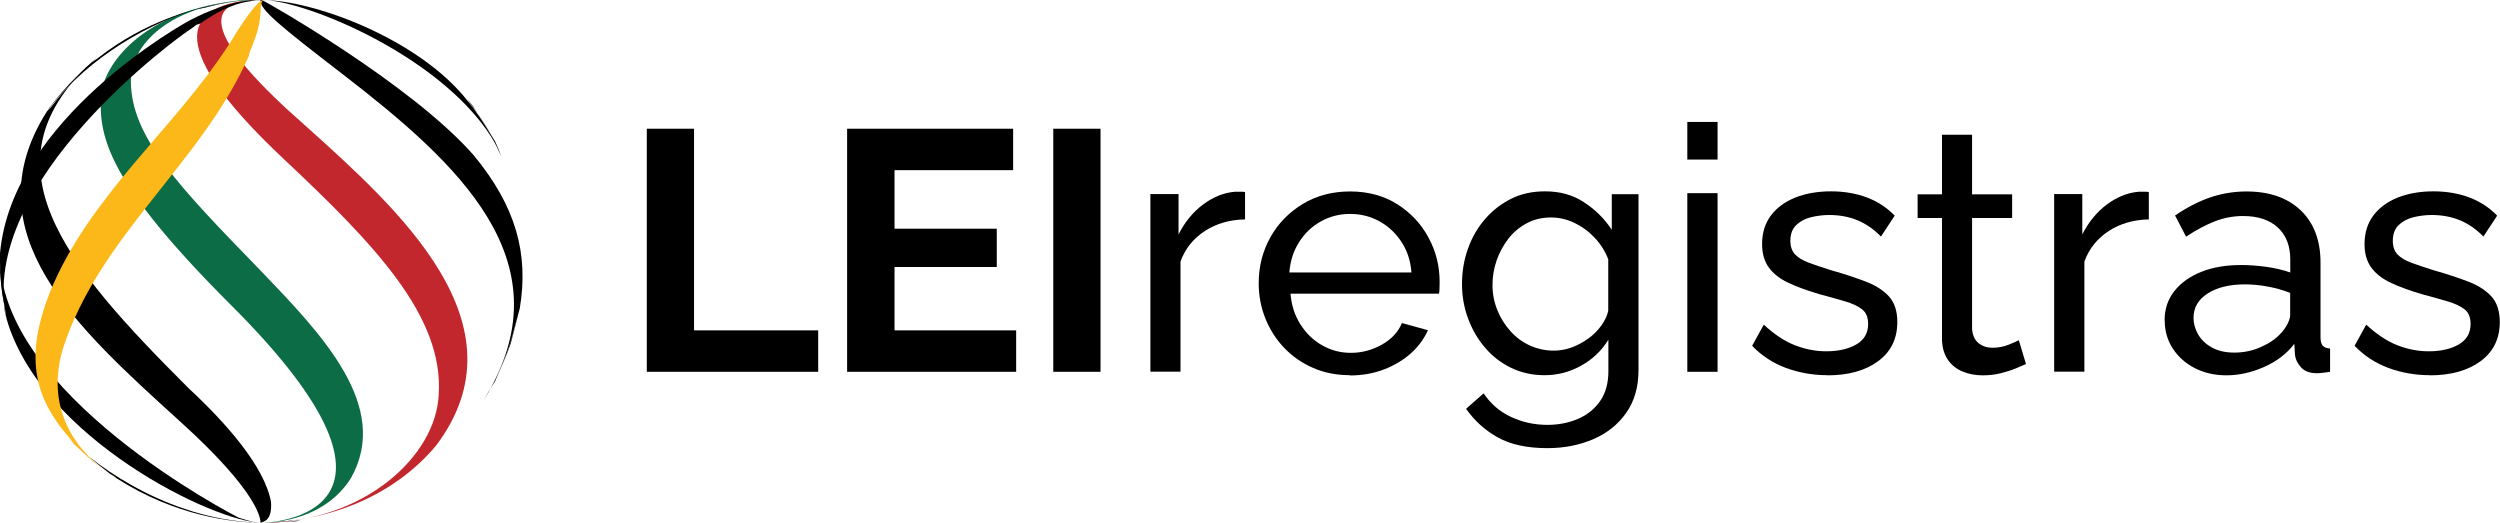 <svg width="110" height="23" viewBox="0 0 110 23" fill="none" xmlns="http://www.w3.org/2000/svg">
<g clip-path="url(#clip0_3361_196)">
<path d="M11.696 0C13.943 0.172 20.164 2.875 22.008 6.728L21.777 6.21C21.489 5.75 21.144 5.175 20.798 4.715L20.568 4.428C18.436 1.725 13.828 0 11.523 0H11.696Z" fill="black"/>
<path d="M11.523 23C11.984 23 12.56 22.942 12.964 22.885C12.733 22.942 12.215 23 11.523 23Z" fill="black"/>
<path d="M11.463 0C11.406 0.403 12.328 1.15 15.093 3.277C20.162 7.188 24.828 11.443 21.487 17.25L21.775 16.733C22.006 16.273 22.294 15.582 22.466 15.065C22.582 14.605 22.754 14.03 22.87 13.57C23.273 11.155 22.697 9.085 20.853 6.843C18.088 3.68 11.579 0 11.521 0H11.463Z" fill="black"/>
<path d="M11.064 0C8.529 0.23 6.743 1.61 12.504 7.015C16.479 10.752 19.532 13.915 19.302 17.365C19.186 20.067 16.018 23 11.525 23C14.636 22.942 17.401 21.735 19.186 19.608C23.219 14.26 17.516 9.2 13.426 5.52C9.22 1.84 8.644 0 11.525 0H11.064Z" fill="#C3272E"/>
<path d="M11.347 0H10.713C6.278 0.403 4.492 2.875 4.434 4.312C4.377 6.095 4.78 8.05 10.195 13.455C19.47 22.712 11.866 23 11.52 23C12.326 23 14.343 22.77 15.437 21.045C17.223 17.883 14.17 14.72 11.462 11.902C7.891 8.223 5.759 6.037 5.759 3.565C5.759 1.84 7.718 0 11.52 0L11.347 0Z" fill="#0C6C45"/>
<path d="M3.398 3.393C2.995 3.795 2.592 4.255 2.246 4.715C2.188 4.773 2.131 4.83 2.073 4.888C-1.326 10.235 3.398 14.433 7.891 18.515C11.463 21.735 11.463 22.885 11.463 23C11.636 22.943 11.982 22.885 11.924 22.08C11.636 20.528 9.965 18.63 8.295 17.078C2.822 11.615 -0.98 7.13 4.262 2.53L3.398 3.393Z" fill="black"/>
<path d="M0.002 11.5C0.002 12.133 0.06 12.765 0.175 13.34C0.233 13.57 0.233 13.8 0.29 14.03C1.788 19.263 9.45 23 11.523 23C11.235 23 11.005 22.943 10.486 22.77C10.371 22.713 -0.171 17.308 0.002 11.155V11.5Z" fill="black"/>
<path d="M3.403 19.608C3.806 20.01 4.267 20.413 4.728 20.758C4.843 20.873 5.016 20.93 5.131 21.045C7.724 22.713 10.258 23 11.526 23C7.724 22.943 4.383 20.7 3 19.263C3.115 19.378 3.23 19.493 3.403 19.608Z" fill="black"/>
<path d="M22.068 6.9C21.722 6.038 21.262 5.29 20.686 4.543L20.57 4.37L20.801 4.658C21.089 5.118 21.492 5.693 21.722 6.153L21.953 6.67L22.068 6.9Z" fill="black"/>
<path d="M11.523 23.001C12.157 23.001 12.733 22.943 13.309 22.886C13.194 22.886 13.079 22.943 12.964 22.943C12.56 22.943 11.984 23.001 11.523 23.001Z" fill="black"/>
<path d="M22.468 15.123C22.295 15.64 22.007 16.273 21.776 16.791L21.488 17.25C21.431 17.366 21.315 17.538 21.258 17.653C21.949 16.561 22.468 15.296 22.756 13.973C22.756 13.858 22.813 13.743 22.813 13.685C22.756 14.088 22.583 14.72 22.468 15.123Z" fill="black"/>
<path d="M11.353 0C10.373 0 9.682 0.172 9.221 0.287L8.991 0.345L8.645 0.403C5.995 1.208 3.518 2.933 2.078 4.888C2.136 4.83 2.136 4.772 2.193 4.715C2.539 4.255 2.942 3.795 3.345 3.393C3.634 3.105 3.922 2.817 4.267 2.587C6.456 0.863 8.588 0.403 9.337 0.23C9.855 0.115 10.489 0 11.526 0H11.353Z" fill="black"/>
<path d="M11.003 0.058C10.139 0.172 9.39 0.632 8.814 1.035L8.641 1.093L8.411 1.265C8.007 1.495 -1.037 7.992 0.288 14.03C0.23 13.8 0.173 13.57 0.173 13.34C0.058 12.765 0 12.133 0 11.5V11.155C0.518 5.232 8.065 1.035 8.411 0.863C8.756 0.69 9.102 0.517 9.62 0.345C10.542 0 11.118 0 11.521 0C11.348 0 11.176 0 11.003 0.058Z" fill="black"/>
<path d="M11.462 0.575C11.405 1.265 11.289 1.495 11.059 2.127L11.001 2.243L10.944 2.473C8.87 7.188 4.376 10.35 2.764 15.352C2.303 16.905 2.303 19.205 5.125 21.102C5.01 20.988 4.837 20.93 4.722 20.815C4.261 20.47 3.8 20.067 3.397 19.665C3.282 19.55 3.167 19.435 3.052 19.262C1.381 17.365 1.151 15.525 2.187 12.88C3.916 8.625 7.602 5.75 10.079 1.955C10.846 0.69 11.347 0.04 11.577 0C11.502 0.075 11.462 0.27 11.462 0.575Z" fill="#FCB818"/>
<path d="M28.459 16.359V5.664H30.538V14.536H36V16.359H28.453H28.459Z" fill="black"/>
<path d="M44.711 14.536V16.359H37.273V5.664H44.578V7.487H39.359V10.063H43.858V11.748H39.359V14.536H44.716H44.711Z" fill="black"/>
<path d="M46.344 16.359V5.664H48.423V16.359H46.344Z" fill="black"/>
<path d="M54.776 9.655C54.114 9.666 53.526 9.833 53.019 10.161C52.512 10.488 52.15 10.937 51.942 11.506V16.353H50.617V8.539H51.856V10.316C52.127 9.775 52.489 9.333 52.933 8.999C53.382 8.666 53.849 8.476 54.344 8.436H54.604C54.673 8.436 54.736 8.436 54.782 8.453V9.66L54.776 9.655Z" fill="black"/>
<path d="M59.392 16.508C58.799 16.508 58.257 16.399 57.773 16.186C57.284 15.974 56.863 15.68 56.506 15.307C56.149 14.933 55.873 14.502 55.677 14.013C55.481 13.524 55.383 13.007 55.383 12.46C55.383 11.724 55.556 11.052 55.895 10.442C56.235 9.833 56.714 9.344 57.318 8.976C57.923 8.608 58.626 8.424 59.41 8.424C60.193 8.424 60.896 8.614 61.483 8.987C62.071 9.361 62.532 9.85 62.854 10.454C63.183 11.057 63.344 11.707 63.344 12.409C63.344 12.506 63.344 12.604 63.338 12.702C63.338 12.8 63.327 12.869 63.315 12.92H56.783C56.823 13.426 56.967 13.875 57.215 14.266C57.462 14.657 57.779 14.967 58.171 15.192C58.563 15.416 58.983 15.525 59.438 15.525C59.922 15.525 60.377 15.404 60.804 15.163C61.23 14.921 61.524 14.605 61.685 14.214L62.831 14.53C62.658 14.91 62.405 15.255 62.071 15.554C61.731 15.853 61.334 16.089 60.879 16.261C60.423 16.434 59.928 16.52 59.392 16.52V16.508ZM56.737 11.989H62.105C62.065 11.483 61.921 11.034 61.668 10.649C61.414 10.264 61.097 9.959 60.7 9.741C60.308 9.522 59.876 9.413 59.404 9.413C58.931 9.413 58.517 9.522 58.119 9.741C57.727 9.959 57.405 10.264 57.163 10.649C56.915 11.034 56.771 11.483 56.731 11.989H56.737Z" fill="black"/>
<path d="M67.963 16.509C67.427 16.509 66.938 16.4 66.494 16.187C66.045 15.969 65.659 15.675 65.342 15.296C65.019 14.922 64.772 14.491 64.593 14.008C64.415 13.525 64.328 13.025 64.328 12.501C64.328 11.949 64.415 11.426 64.593 10.937C64.766 10.443 65.019 10.012 65.348 9.632C65.676 9.253 66.062 8.959 66.5 8.741C66.944 8.522 67.433 8.419 67.98 8.419C68.631 8.419 69.207 8.574 69.691 8.896C70.181 9.212 70.59 9.615 70.918 10.109V8.545H72.094V16.285C72.094 17.027 71.915 17.648 71.558 18.159C71.201 18.671 70.717 19.056 70.112 19.321C69.501 19.585 68.827 19.718 68.084 19.718C67.197 19.718 66.477 19.562 65.912 19.252C65.348 18.941 64.881 18.516 64.507 17.987L65.279 17.308C65.59 17.768 65.993 18.119 66.494 18.349C66.99 18.579 67.525 18.694 68.084 18.694C68.568 18.694 69.012 18.608 69.421 18.435C69.83 18.263 70.152 18.004 70.4 17.653C70.648 17.303 70.769 16.86 70.769 16.331V14.945C70.475 15.428 70.077 15.808 69.57 16.089C69.063 16.371 68.528 16.509 67.963 16.509ZM68.366 15.428C68.649 15.428 68.919 15.376 69.179 15.279C69.438 15.181 69.68 15.043 69.904 14.882C70.129 14.721 70.314 14.525 70.463 14.318C70.613 14.106 70.717 13.893 70.763 13.669V11.409C70.624 11.047 70.423 10.73 70.158 10.454C69.899 10.178 69.599 9.96 69.271 9.805C68.942 9.649 68.597 9.569 68.245 9.569C67.842 9.569 67.485 9.655 67.168 9.828C66.851 10 66.581 10.224 66.362 10.512C66.143 10.799 65.97 11.116 65.849 11.466C65.728 11.817 65.67 12.174 65.67 12.536C65.67 12.927 65.74 13.295 65.883 13.646C66.022 13.991 66.218 14.301 66.46 14.571C66.701 14.842 66.99 15.054 67.318 15.204C67.652 15.353 68.003 15.428 68.372 15.428H68.366Z" fill="black"/>
<path d="M74.242 7.021V5.365H75.573V7.021H74.242ZM74.242 16.359V8.499H75.573V16.359H74.242Z" fill="black"/>
<path d="M80.418 16.509C79.767 16.509 79.15 16.4 78.574 16.187C77.998 15.969 77.508 15.647 77.094 15.215L77.606 14.284C78.061 14.704 78.511 15.008 78.966 15.187C79.421 15.365 79.882 15.457 80.354 15.457C80.896 15.457 81.339 15.353 81.685 15.152C82.025 14.951 82.198 14.652 82.198 14.255C82.198 13.968 82.111 13.749 81.933 13.611C81.754 13.473 81.506 13.352 81.184 13.26C80.861 13.163 80.481 13.059 80.037 12.938C79.496 12.777 79.035 12.611 78.666 12.432C78.292 12.254 78.016 12.03 77.82 11.76C77.629 11.489 77.532 11.15 77.532 10.742C77.532 10.242 77.664 9.822 77.923 9.477C78.183 9.132 78.545 8.873 79.001 8.689C79.456 8.511 79.98 8.419 80.562 8.419C81.144 8.419 81.674 8.511 82.146 8.689C82.618 8.867 83.027 9.138 83.367 9.488L82.762 10.408C82.451 10.086 82.106 9.851 81.737 9.695C81.362 9.54 80.948 9.46 80.487 9.46C80.216 9.46 79.951 9.494 79.686 9.557C79.427 9.621 79.208 9.736 79.035 9.902C78.862 10.069 78.776 10.299 78.776 10.598C78.776 10.845 78.845 11.041 78.978 11.19C79.116 11.334 79.312 11.455 79.582 11.558C79.847 11.656 80.176 11.765 80.556 11.886C81.149 12.053 81.662 12.225 82.1 12.392C82.538 12.559 82.877 12.783 83.119 13.048C83.361 13.318 83.482 13.692 83.482 14.169C83.482 14.905 83.2 15.48 82.635 15.894C82.071 16.308 81.328 16.515 80.4 16.515L80.418 16.509Z" fill="black"/>
<path d="M89.151 16.014C89.041 16.066 88.891 16.129 88.695 16.21C88.505 16.29 88.281 16.359 88.033 16.422C87.78 16.486 87.515 16.515 87.232 16.515C86.91 16.515 86.616 16.457 86.339 16.342C86.069 16.227 85.85 16.049 85.688 15.802C85.527 15.554 85.447 15.249 85.447 14.876V9.591H84.375V8.551H85.447V5.929H86.771V8.551H88.534V9.591H86.771V14.473C86.794 14.755 86.887 14.962 87.059 15.1C87.232 15.238 87.434 15.301 87.664 15.301C87.924 15.301 88.165 15.255 88.39 15.163C88.615 15.071 88.759 15.008 88.828 14.968L89.145 16.02L89.151 16.014Z" fill="black"/>
<path d="M94.548 9.655C93.885 9.666 93.298 9.833 92.791 10.161C92.284 10.488 91.921 10.937 91.713 11.506V16.353H90.383V8.539H91.621V10.316C91.892 9.775 92.255 9.333 92.699 8.999C93.148 8.666 93.615 8.476 94.11 8.436H94.369C94.438 8.436 94.502 8.436 94.548 8.453V9.66V9.655Z" fill="black"/>
<path d="M95.242 14.099C95.242 13.599 95.386 13.168 95.674 12.805C95.962 12.443 96.354 12.161 96.861 11.96C97.362 11.759 97.95 11.661 98.612 11.661C98.964 11.661 99.338 11.69 99.73 11.742C100.121 11.799 100.467 11.88 100.772 11.989V11.42C100.772 10.827 100.594 10.356 100.231 10.017C99.868 9.677 99.355 9.505 98.693 9.505C98.261 9.505 97.846 9.585 97.448 9.741C97.051 9.896 96.63 10.12 96.187 10.413L95.703 9.482C96.216 9.131 96.728 8.867 97.241 8.688C97.754 8.516 98.29 8.424 98.843 8.424C99.851 8.424 100.646 8.7 101.228 9.252C101.809 9.804 102.103 10.574 102.103 11.558V14.858C102.103 15.019 102.138 15.134 102.201 15.209C102.264 15.284 102.374 15.324 102.524 15.335V16.359C102.391 16.382 102.282 16.393 102.184 16.405C102.086 16.416 102.011 16.422 101.948 16.422C101.637 16.422 101.4 16.336 101.245 16.163C101.089 15.991 101.003 15.813 100.98 15.623L100.951 15.128C100.611 15.571 100.162 15.91 99.609 16.152C99.056 16.393 98.508 16.514 97.967 16.514C97.425 16.514 96.976 16.405 96.561 16.192C96.147 15.979 95.83 15.686 95.594 15.324C95.363 14.962 95.248 14.553 95.248 14.105L95.242 14.099ZM100.375 14.651C100.496 14.513 100.594 14.369 100.663 14.226C100.732 14.082 100.767 13.961 100.767 13.858V12.886C100.456 12.765 100.127 12.673 99.787 12.61C99.448 12.547 99.108 12.512 98.779 12.512C98.105 12.512 97.558 12.644 97.143 12.909C96.728 13.173 96.515 13.53 96.515 13.99C96.515 14.237 96.584 14.479 96.717 14.714C96.855 14.95 97.051 15.14 97.322 15.289C97.587 15.439 97.915 15.514 98.313 15.514C98.727 15.514 99.119 15.433 99.488 15.266C99.862 15.1 100.156 14.898 100.375 14.645V14.651Z" fill="black"/>
<path d="M106.925 16.509C106.275 16.509 105.658 16.4 105.082 16.187C104.506 15.969 104.016 15.647 103.602 15.215L104.114 14.284C104.569 14.704 105.019 15.008 105.474 15.187C105.929 15.365 106.39 15.457 106.862 15.457C107.404 15.457 107.847 15.353 108.193 15.152C108.533 14.951 108.706 14.652 108.706 14.255C108.706 13.968 108.619 13.749 108.441 13.611C108.262 13.473 108.014 13.352 107.692 13.26C107.369 13.163 106.989 13.059 106.545 12.938C106.004 12.777 105.543 12.611 105.174 12.432C104.8 12.254 104.523 12.03 104.327 11.76C104.137 11.489 104.039 11.15 104.039 10.742C104.039 10.242 104.172 9.822 104.431 9.477C104.69 9.132 105.053 8.873 105.508 8.689C105.963 8.511 106.488 8.419 107.069 8.419C107.651 8.419 108.181 8.511 108.654 8.689C109.126 8.867 109.535 9.138 109.875 9.488L109.27 10.408C108.959 10.086 108.613 9.851 108.245 9.695C107.87 9.54 107.455 9.46 106.995 9.46C106.724 9.46 106.459 9.494 106.194 9.557C105.935 9.621 105.716 9.736 105.543 9.902C105.37 10.069 105.284 10.299 105.284 10.598C105.284 10.845 105.353 11.041 105.485 11.19C105.624 11.334 105.819 11.455 106.09 11.558C106.355 11.656 106.684 11.765 107.064 11.886C107.657 12.053 108.17 12.225 108.608 12.392C109.045 12.559 109.385 12.783 109.627 13.048C109.869 13.318 109.99 13.692 109.99 14.169C109.99 14.905 109.708 15.48 109.143 15.894C108.579 16.308 107.836 16.515 106.908 16.515L106.925 16.509Z" fill="black"/>
</g>
<defs>
<clipPath id="clip0_3361_196">
<rect width="110" height="23" fill="white"/>
</clipPath>
</defs>
</svg>
